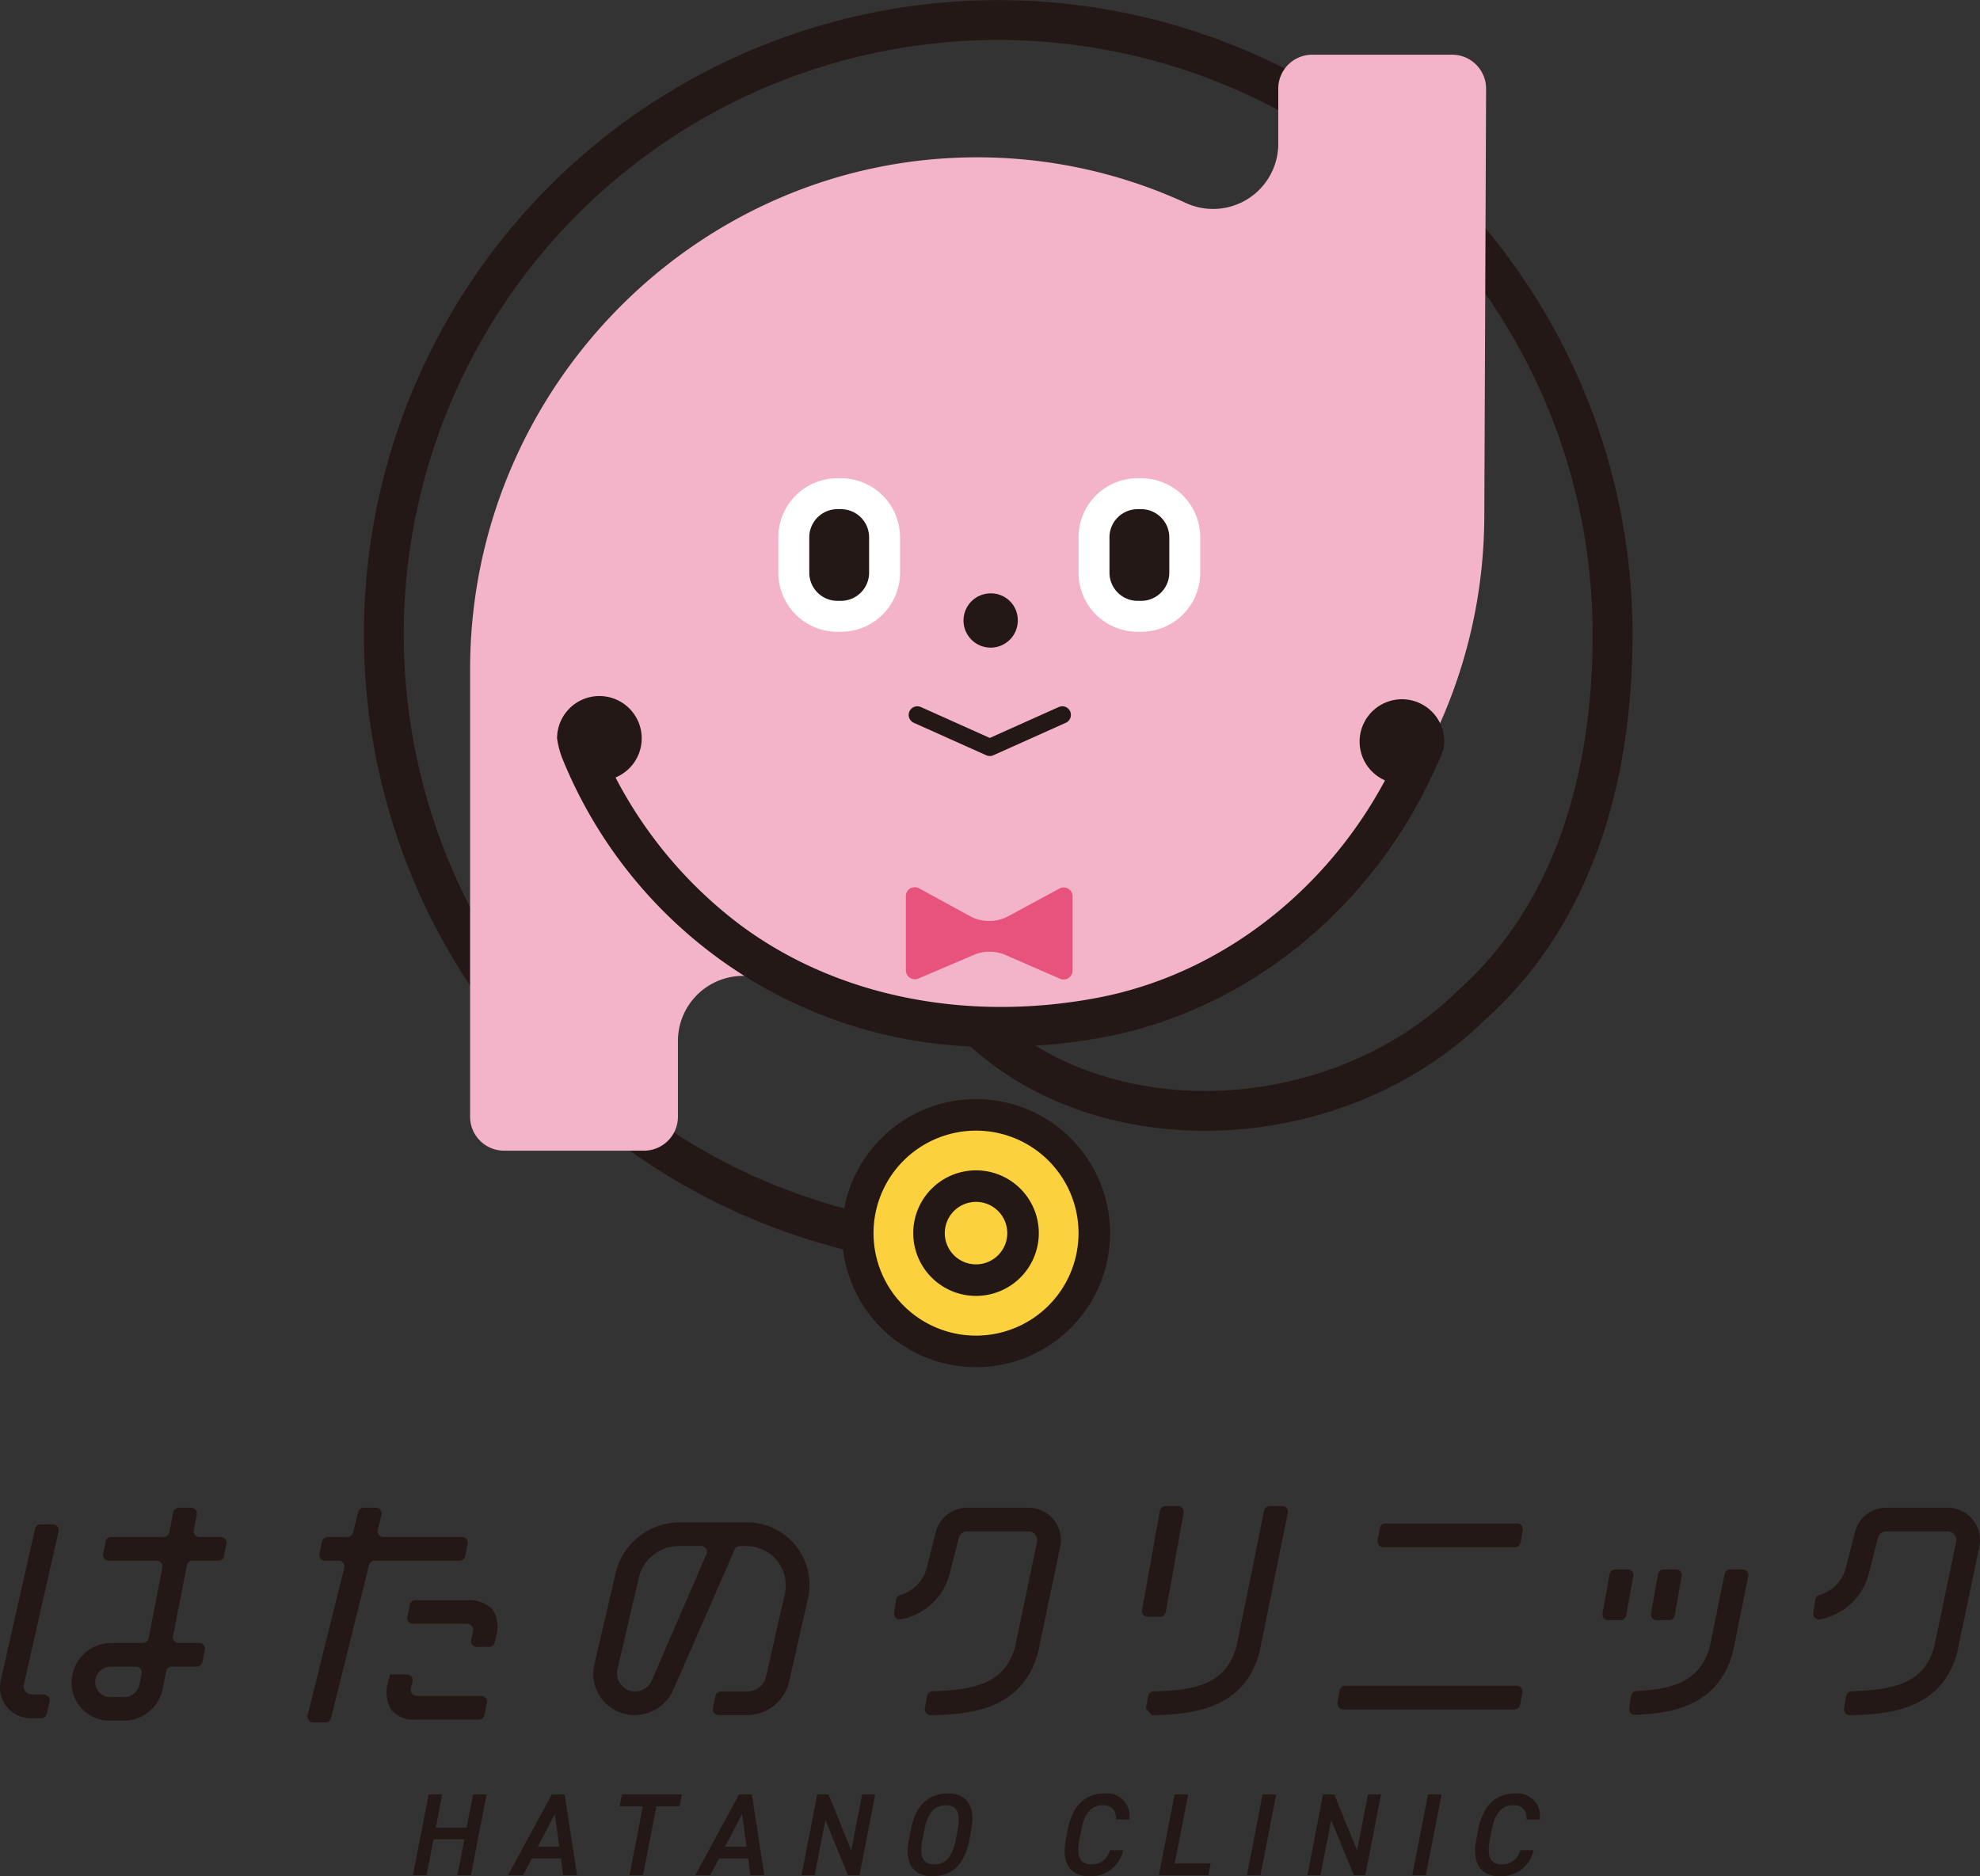 <svg xmlns="http://www.w3.org/2000/svg" width="214.192" height="202.992" viewBox="0 0 214.192 202.992"><rect x="0" y="0" width="214.192" height="202.992" fill="#333333" stroke="none"/><defs><style>.cls-1,.cls-4,.cls-7{fill:none;stroke:#231815;}.cls-1,.cls-4{stroke-miterlimit:10;}.cls-1{stroke-width:4.311px;}.cls-2{fill:#f3b3c9;}.cls-3{fill:#fcd13e;}.cls-4{stroke-width:3.412px;}.cls-5{fill:#231815;}.cls-6{fill:#fff;}.cls-7{stroke-linecap:round;stroke-linejoin:round;stroke-width:1.867px;}.cls-8{fill:#e8537d;}</style></defs><title>アセット 1</title><g id="レイヤー_2" data-name="レイヤー 2"><g id="レイヤー_1-2" data-name="レイヤー 1"><path class="cls-1" d="M105.569,110.794c13.406,13.255,38.951,12.404,53.639-2.072,9.792-8.728,15.238-22.428,15.238-40.105a66.462,66.462,0,1,0-81.746,64.695"/><path class="cls-2" d="M73.338,120.801v-8.136a7.043,7.043,0,0,1,9.983-6.438,53.855,53.855,0,0,0,22.391,4.861c30.172,0,54.858-24.931,54.858-55.402l.193-46.074a3.676,3.676,0,0,0-3.658-3.694h-15.167a3.676,3.676,0,0,0-3.658,3.694v5.904a7.051,7.051,0,0,1-10.014,6.437,53.881,53.881,0,0,0-22.554-4.932c-30.172,0-54.858,24.931-54.858,55.402v48.378a3.677,3.677,0,0,0,3.659,3.694h15.167a3.676,3.676,0,0,0,3.658-3.694"/><path class="cls-3" d="M118.379,133.414a12.795,12.795,0,1,1-12.794-12.794,12.794,12.794,0,0,1,12.794,12.794"/><path class="cls-4" d="M118.379,133.414a12.795,12.795,0,1,1-12.794-12.794A12.794,12.794,0,0,1,118.379,133.414Z"/><path class="cls-4" d="M110.67,133.414a5.086,5.086,0,1,1-5.086-5.086A5.086,5.086,0,0,1,110.67,133.414Z"/><path class="cls-5" d="M156.157,81.043a7.391,7.391,0,0,0,.081-.805,4.579,4.579,0,1,0-6.41,4.192c-6.557,12.245-18.096,21.077-31.174,23.536-14.294,2.691-28.416-.235-38.742-8.022a47.162,47.162,0,0,1-13.327-15.827,4.578,4.578,0,1,0-6.322-4.231,9.657,9.657,0,0,0,.566,2.162,49.969,49.969,0,0,0,47.475,31.205,60.306,60.306,0,0,0,11.147-1.05c15.605-2.935,29.204-14.086,35.926-29.309a16.167,16.167,0,0,0,.78-1.851"/><path class="cls-5" d="M110.1,67.049a2.935,2.935,0,1,1-2.934-2.85,2.893,2.893,0,0,1,2.934,2.85"/><path class="cls-5" d="M90.591,53.413h.381a4.719,4.719,0,0,1,4.719,4.719v3.829a4.719,4.719,0,0,1-4.719,4.719h-.381a4.719,4.719,0,0,1-4.719-4.719v-3.829A4.719,4.719,0,0,1,90.591,53.413Z"/><path class="cls-6" d="M90.973,55.087a3.049,3.049,0,0,1,3.045,3.046v3.829a3.048,3.048,0,0,1-3.045,3.045h-.381a3.049,3.049,0,0,1-3.046-3.045v-3.829a3.049,3.049,0,0,1,3.046-3.046h.381m0-3.346h-.381a6.392,6.392,0,0,0-6.392,6.392v3.829a6.391,6.391,0,0,0,6.392,6.391h.381a6.391,6.391,0,0,0,6.392-6.391v-3.829a6.392,6.392,0,0,0-6.392-6.392"/><path class="cls-5" d="M123.065,53.413h.381a4.719,4.719,0,0,1,4.719,4.719v3.829a4.719,4.719,0,0,1-4.719,4.719h-.381a4.719,4.719,0,0,1-4.719-4.719v-3.829A4.719,4.719,0,0,1,123.065,53.413Z"/><path class="cls-6" d="M123.447,55.087a3.049,3.049,0,0,1,3.045,3.046v3.829a3.048,3.048,0,0,1-3.045,3.045h-.381a3.049,3.049,0,0,1-3.046-3.045v-3.829a3.049,3.049,0,0,1,3.046-3.046h.381m0-3.346h-.381a6.392,6.392,0,0,0-6.392,6.392v3.829a6.391,6.391,0,0,0,6.392,6.391h.381a6.391,6.391,0,0,0,6.392-6.391v-3.829a6.392,6.392,0,0,0-6.392-6.392"/><polyline class="cls-7" points="114.916 77.347 107.074 80.863 99.232 77.347"/><path class="cls-8" d="M108.804,103.336l5.935,2.585a.981.981,0,0,0,1.29-1.037V97.102a.971.971,0,0,0-1.358-1.004l-5.551,3.003a4.383,4.383,0,0,1-4.249-.011l-5.513-3.015a.97.97,0,0,0-1.361,1.002v7.784a.982.982,0,0,0,1.284,1.04l6.035-2.578a4.363,4.363,0,0,1,3.488.013"/><polygon class="cls-5" points="47.138 197.729 50.477 197.729 51.173 194.149 52.64 194.149 50.945 202.877 49.478 202.877 50.237 198.994 46.897 198.994 46.138 202.877 44.671 202.877 46.366 194.149 47.833 194.149 47.138 197.729"/><path class="cls-5" d="M54.962,202.877l4.731-8.728h1.391l1.341,8.728h-1.505l-.241-1.808h-3.149l-.949,1.808Zm3.213-3.074h2.328l-.481-3.529Z"/><polygon class="cls-5" points="73.767 194.149 73.514 195.427 71.009 195.427 69.567 202.878 68.1 202.878 69.542 195.427 67.025 195.427 67.278 194.149 73.767 194.149"/><path class="cls-5" d="M75.216,202.877l4.731-8.728h1.391l1.341,8.728H81.174l-.241-1.808H77.784l-.949,1.808Zm3.213-3.074h2.328l-.481-3.529Z"/><polygon class="cls-5" points="94.678 194.149 92.983 202.878 91.731 202.878 89.289 196.92 88.125 202.878 86.709 202.878 88.404 194.149 89.631 194.149 92.085 200.196 93.261 194.149 94.678 194.149"/><path class="cls-5" d="M100.82,202.992c-1.948,0-3.01-1.329-2.504-3.922l.215-1.113c.531-2.745,1.96-3.921,4.035-3.921,1.961,0,3.01,1.315,2.505,3.921l-.215,1.113c-.531,2.745-1.898,3.922-4.036,3.922m-1.037-3.922c-.367,1.885.126,2.644,1.291,2.644,1.163,0,1.947-.759,2.314-2.644l.215-1.113c.367-1.885-.126-2.644-1.29-2.644s-1.948.759-2.315,2.644Z"/><path class="cls-5" d="M120.747,196.856c-.013-1.062-.494-1.543-1.455-1.543-1.164,0-1.948.759-2.315,2.644l-.215,1.113c-.354,1.859.127,2.643,1.291,2.643a2.033,2.033,0,0,0,2.024-1.543h1.429a3.584,3.584,0,0,1-3.707,2.822c-1.897,0-3.01-1.279-2.504-3.922l.215-1.113c.531-2.746,1.986-3.921,4.035-3.921a2.436,2.436,0,0,1,2.619,2.82Z"/><polygon class="cls-5" points="127.079 201.613 130.962 201.613 130.722 202.878 125.371 202.878 127.066 194.149 128.534 194.149 127.079 201.613"/><polygon class="cls-5" points="136.359 202.877 134.892 202.877 136.587 194.148 138.054 194.148 136.359 202.877"/><polygon class="cls-5" points="149.397 194.149 147.702 202.878 146.45 202.878 144.008 196.92 142.844 202.878 141.428 202.878 143.123 194.149 144.35 194.149 146.804 200.196 147.98 194.149 149.397 194.149"/><polygon class="cls-5" points="154.249 202.877 152.782 202.877 154.477 194.148 155.944 194.148 154.249 202.877"/><path class="cls-5" d="M165.149,196.856c-.013-1.062-.494-1.543-1.455-1.543-1.164,0-1.948.759-2.315,2.644l-.215,1.113c-.354,1.859.127,2.643,1.291,2.643a2.033,2.033,0,0,0,2.024-1.543h1.429a3.583,3.583,0,0,1-3.706,2.822c-1.898,0-3.011-1.279-2.505-3.922l.215-1.113c.531-2.746,1.986-3.921,4.035-3.921a2.436,2.436,0,0,1,2.619,2.82Z"/><path class="cls-5" d="M5.726,164.922h-1.324a.622.622,0,0,0-.607.485l-3.707,16.367a3.392,3.392,0,0,0,.626,2.865,3.316,3.316,0,0,0,2.626,1.254h1.116a.623.623,0,0,0,.607-.483l.302-1.316a.623.623,0,0,0-.606-.762h-1.291a.885.885,0,0,1-.711-.339.906.906,0,0,1-.169-.776l3.745-16.536a.622.622,0,0,0-.607-.759"/><path class="cls-5" d="M20.681,163.124H19.349a.623.623,0,0,0-.611.502l-.423,2.165a.622.622,0,0,1-.611.502H12.031a.623.623,0,0,0-.61.501l-.262,1.316a.622.622,0,0,0,.61.744h5.19a.622.622,0,0,1,.611.742l-1.499,7.656a.622.622,0,0,1-.611.502H12.035a4.299,4.299,0,0,0-4.219,3.515,4.112,4.112,0,0,0,4.051,4.898h1.527a4.306,4.306,0,0,0,4.212-3.477l.366-1.873a.623.623,0,0,1,.611-.502h2.705a.623.623,0,0,0,.61-.501l.262-1.316a.622.622,0,0,0-.61-.744H19.328a.622.622,0,0,1-.611-.741l1.499-7.657a.623.623,0,0,1,.611-.502h2.8a.622.622,0,0,0,.61-.501l.262-1.316a.622.622,0,0,0-.61-.744H21.572a.622.622,0,0,1-.611-.741l.33-1.687a.621.621,0,0,0-.61-.741m-5.589,19.127a1.678,1.678,0,0,1-1.647,1.356H11.918a1.608,1.608,0,0,1-1.244-.582,1.649,1.649,0,0,1-.11-1.93,1.732,1.732,0,0,1,1.484-.78h2.667a.622.622,0,0,1,.611.742Z"/><path class="cls-5" d="M127.424,162.941h-1.337a.623.623,0,0,0-.613.512l-1.925,10.735a.622.622,0,0,0,.612.732h1.338a.622.622,0,0,0,.612-.512l1.925-10.735a.621.621,0,0,0-.612-.732"/><path class="cls-5" d="M50.329,168.353l.262-1.316a.622.622,0,0,0-.61-.744h-8.512a.623.623,0,0,1-.604-.772l.404-1.626a.622.622,0,0,0-.604-.772h-1.319a.623.623,0,0,0-.604.472l-.553,2.226a.621.621,0,0,1-.603.472h-2.145a.622.622,0,0,0-.61.501l-.263,1.316a.623.623,0,0,0,.61.744h1.463a.621.621,0,0,1,.603.772l-3.963,15.952a.623.623,0,0,0,.604.772h1.319a.623.623,0,0,0,.604-.472l4.112-16.552a.622.622,0,0,1,.604-.472h9.195a.622.622,0,0,0,.61-.501"/><path class="cls-5" d="M50.556,173.122h-5.614a.622.622,0,0,0-.61.501l-.262,1.316a.621.621,0,0,0,.61.743h5.825a.676.676,0,0,1,.661.827l-.201.917a.622.622,0,0,0,.607.756h1.337a.624.624,0,0,0,.608-.489l.15-.682a3.46,3.46,0,0,0-.361-2.853,3.587,3.587,0,0,0-2.75-1.036"/><path class="cls-5" d="M44.561,183.223a.676.676,0,0,1-.119-.588l.182-.685a.622.622,0,0,0-.602-.781h-1.827l-.232.876a3.726,3.726,0,0,0,.428,3.025,3.218,3.218,0,0,0,2.656.976h6.747a.622.622,0,0,0,.61-.501l.263-1.316a.623.623,0,0,0-.611-.744h-6.958a.666.666,0,0,1-.537-.262"/><path class="cls-5" d="M86.095,167.25a6.725,6.725,0,0,0-5.297-2.541h-7.335a7.107,7.107,0,0,0-6.854,5.457l-2.304,9.879a4.463,4.463,0,0,0,4.351,5.513,4.617,4.617,0,0,0,4.118-2.586l6.701-15.33a.623.623,0,0,1,.57-.373h.702a4.244,4.244,0,0,1,4.143,5.214l-2.023,8.925a2.039,2.039,0,0,1-1.989,1.59h-2.88a.621.621,0,0,0-.61.5l-.263,1.316a.623.623,0,0,0,.61.744h3.092a4.693,4.693,0,0,0,4.539-3.638l2.021-8.918a6.787,6.787,0,0,0-1.292-5.752m-15.618,14.636a1.986,1.986,0,0,1-1.77,1.112,1.959,1.959,0,0,1-1.909-2.419l2.304-9.878a4.469,4.469,0,0,1,4.31-3.432h2.442a.623.623,0,0,1,.571.87Z"/><path class="cls-5" d="M113.42,163.863a3.612,3.612,0,0,0-2.261-.739h-6.534a3.498,3.498,0,0,0-3.392,2.64l-.974,3.846a4.136,4.136,0,0,1-2.864,2.955.61.61,0,0,0-.445.484l-.223,1.435a.626.626,0,0,0,.725.714,6.719,6.719,0,0,0,5.289-4.96l.974-3.845a.938.938,0,0,1,.91-.709h6.638a.94.94,0,0,1,.919,1.13l-2.361,11.313c-1.063,3.885-4.144,4.713-8.925,4.851a.625.625,0,0,0-.599.507c-.07.381-.169.913-.248,1.344a.622.622,0,0,0,.623.733c4.599-.055,9.996-.734,11.631-6.804l2.385-11.421a3.501,3.501,0,0,0-1.268-3.474"/><path class="cls-5" d="M212.849,163.863a3.612,3.612,0,0,0-2.261-.739h-6.534a3.498,3.498,0,0,0-3.392,2.64l-.974,3.846a4.136,4.136,0,0,1-2.864,2.955.61.61,0,0,0-.445.484l-.223,1.435a.626.626,0,0,0,.725.714,6.719,6.719,0,0,0,5.289-4.96l.974-3.845a.938.938,0,0,1,.91-.709h6.638a.94.94,0,0,1,.919,1.13l-2.361,11.313c-1.063,3.885-4.144,4.713-8.925,4.851a.625.625,0,0,0-.599.507c-.07.381-.169.913-.248,1.344a.621.621,0,0,0,.623.733c4.599-.055,9.996-.734,11.631-6.804l2.385-11.421a3.501,3.501,0,0,0-1.268-3.474"/><path class="cls-5" d="M133.764,178.13c-1.103,4.028-4.373,4.768-8.962,4.861a.625.625,0,0,0-.604.511l-.238,1.329c.27.317.353.415.623.732,4.606-.052,10.025-.72,11.664-6.804l3.064-15.072a.623.623,0,0,0-.61-.746h-1.343a.623.623,0,0,0-.61.499Z"/><path class="cls-5" d="M187.173,169.799a.622.622,0,0,0-.61.498l-1.591,7.833c-1.018,3.718-3.883,4.635-7.927,4.827a.625.625,0,0,0-.591.523l-.21,1.337a.623.623,0,0,0,.643.718c4.336-.163,9.058-1.168,10.568-6.777l1.669-8.213a.622.622,0,0,0-.609-.746Z"/><path class="cls-5" d="M176.07,169.799h-1.337a.623.623,0,0,0-.613.512l-.761,4.243a.623.623,0,0,0,.613.732h1.337a.622.622,0,0,0,.612-.513l.761-4.242a.621.621,0,0,0-.612-.732"/><path class="cls-5" d="M181.312,169.799h-1.337a.623.623,0,0,0-.613.512l-.761,4.243a.623.623,0,0,0,.613.732h1.337a.622.622,0,0,0,.612-.513l.761-4.242a.621.621,0,0,0-.612-.732"/><path class="cls-5" d="M149.64,167.391h14.24a.624.624,0,0,0,.613-.512l.236-1.316a.622.622,0,0,0-.613-.732h-14.24a.621.621,0,0,0-.612.512l-.236,1.316a.621.621,0,0,0,.612.732"/><path class="cls-5" d="M145.3,184.948h18.538a.622.622,0,0,0,.612-.512l.236-1.316a.621.621,0,0,0-.612-.732h-18.538a.621.621,0,0,0-.612.512l-.236,1.316a.622.622,0,0,0,.612.732"/></g></g></svg>